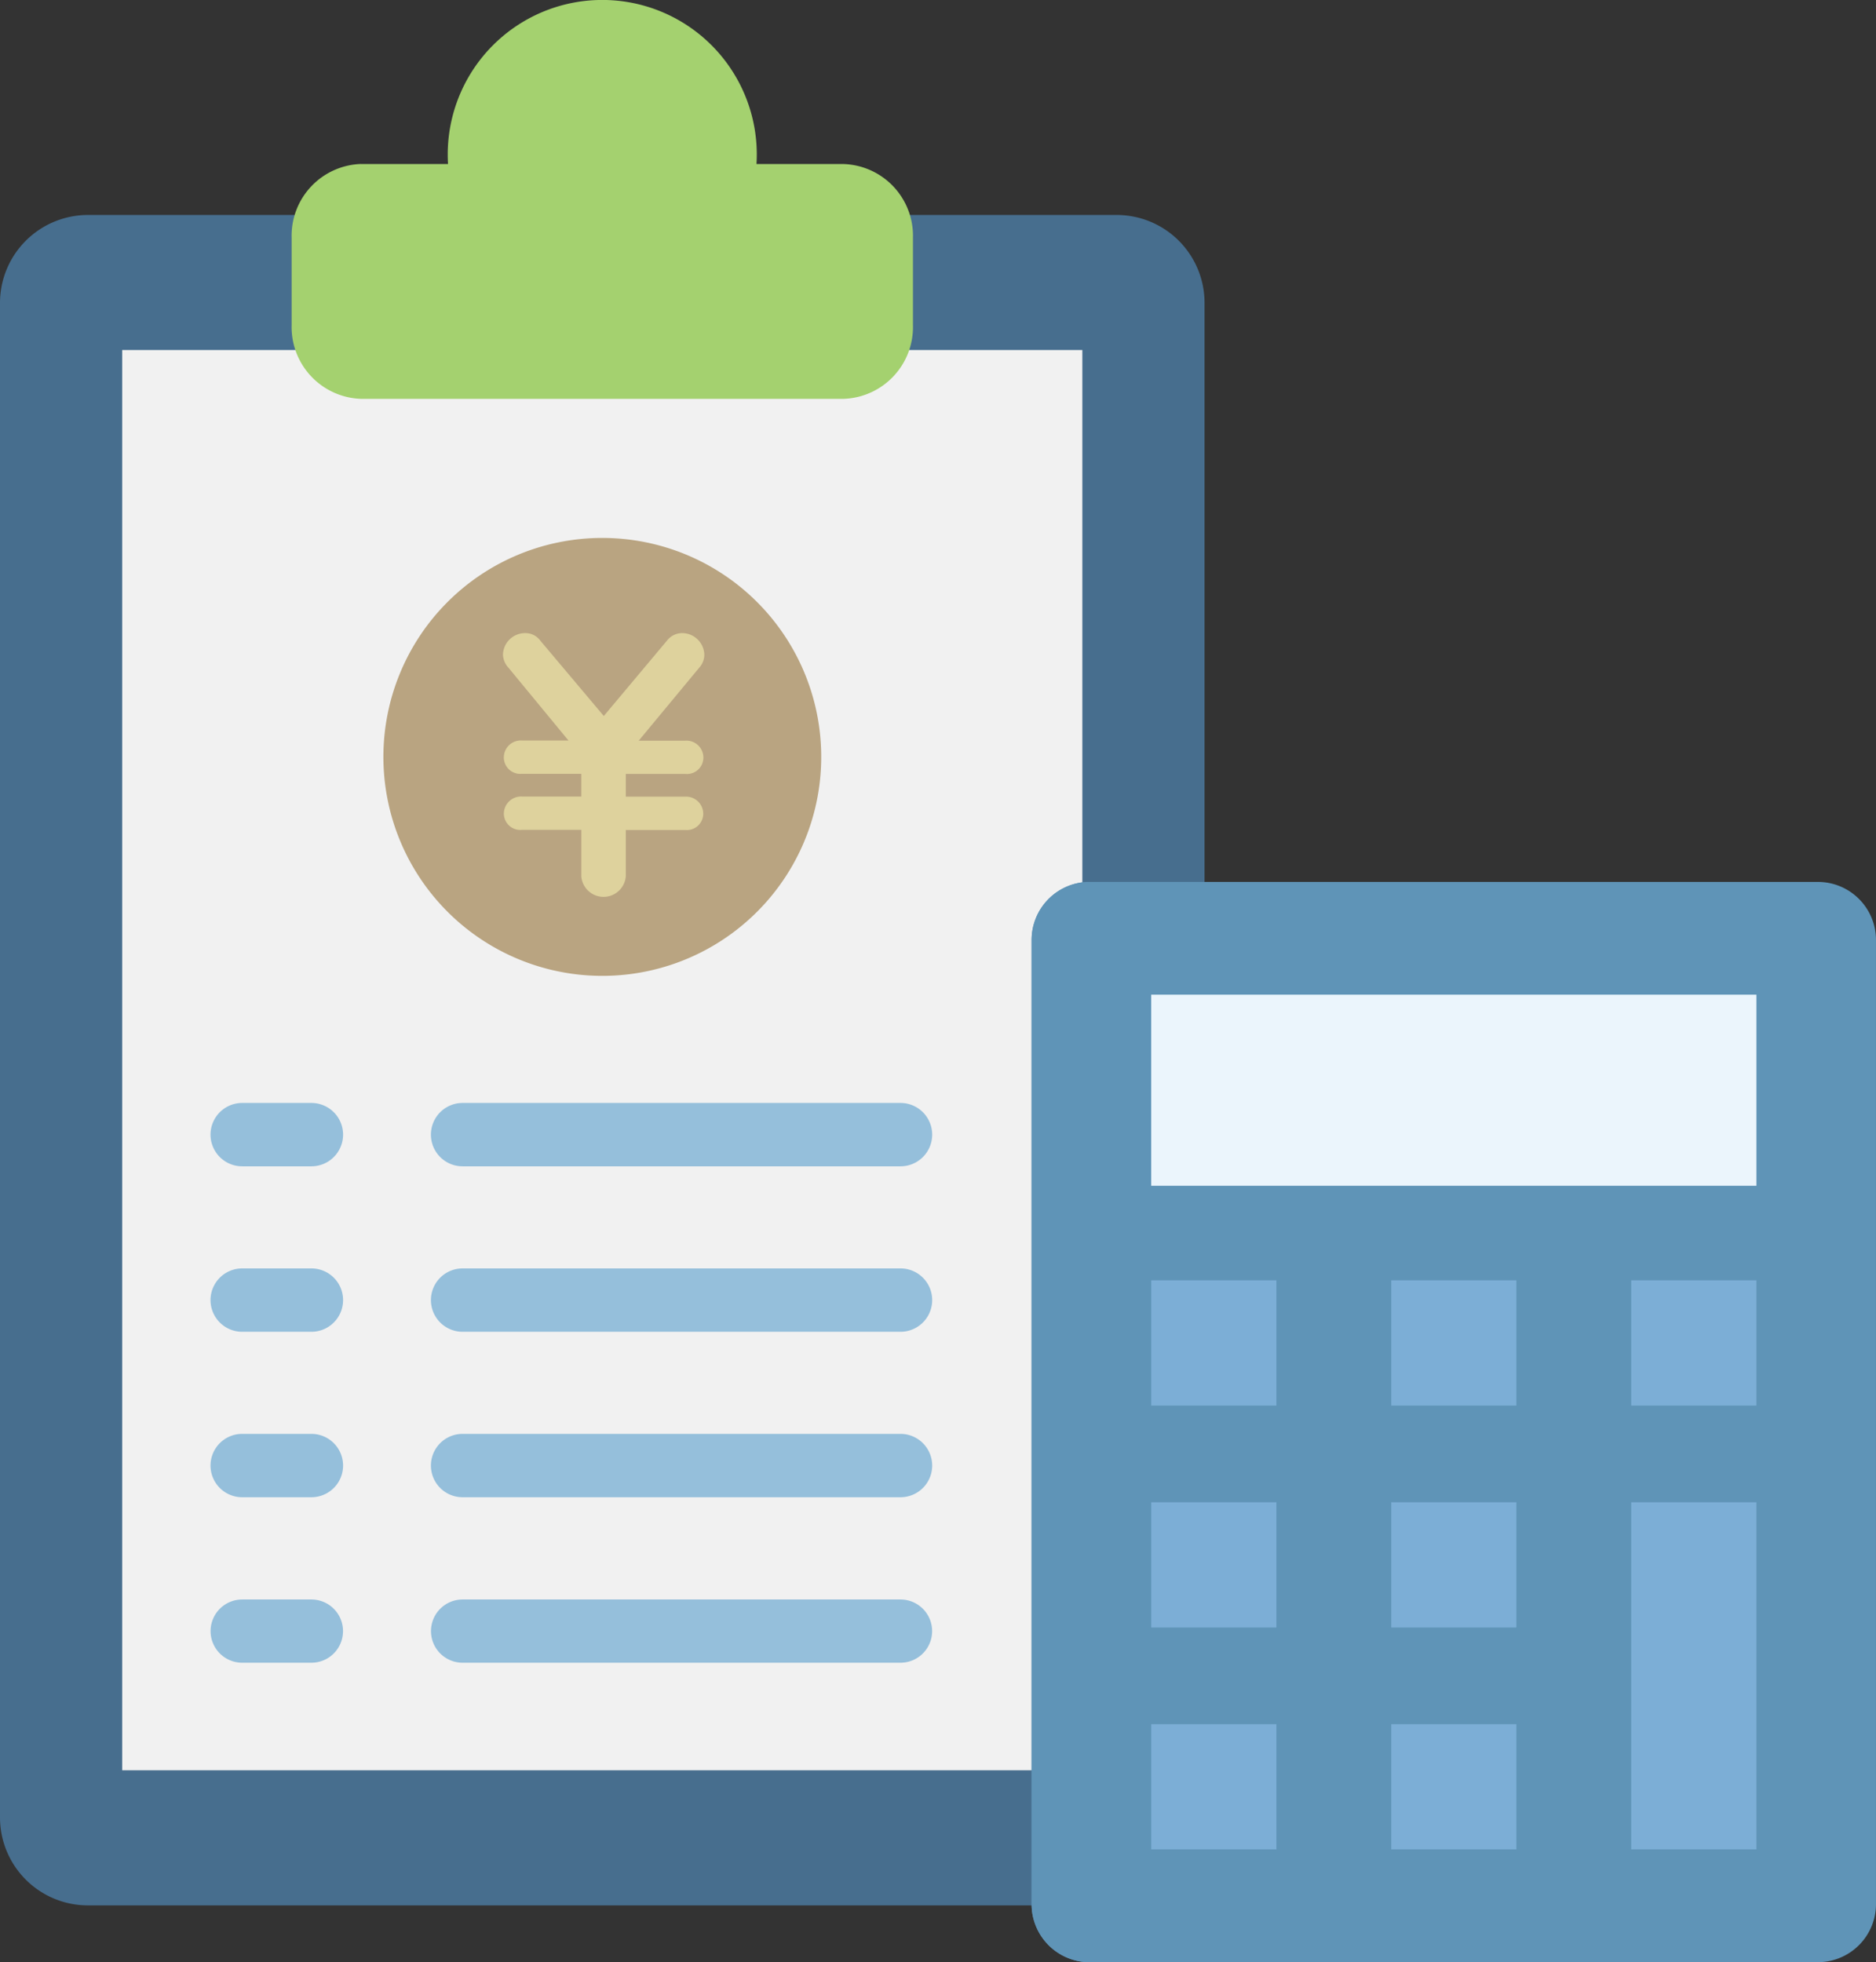 <svg xmlns="http://www.w3.org/2000/svg" xmlns:xlink="http://www.w3.org/1999/xlink" width="86.064" height="90" viewBox="0 0 86.064 90"><rect x="0" y="0" width="86.064" height="90" fill="#333333" stroke="none"/><defs><clipPath id="a"><rect width="86.064" height="90" fill="none"/></clipPath></defs><g clip-path="url(#a)"><path d="M4.025,56.09H51.238a4.032,4.032,0,0,1,4.022,4.022V129.6a4.032,4.032,0,0,1-4.022,4.022H4.025A4.035,4.035,0,0,1,0,129.6V60.112A4.037,4.037,0,0,1,4.025,56.09Z" transform="translate(0 -46.23)" fill="#476e8e" fill-rule="evenodd"/><rect width="44.048" height="65.141" transform="translate(5.606 16.054)" fill="#f1f1f1"/><path d="M79.285,7.524h4a7.089,7.089,0,1,1,14.151,0h4a3.292,3.292,0,0,1,3.178,3.379v4.011a3.293,3.293,0,0,1-3.178,3.379H79.285a3.293,3.293,0,0,1-3.175-3.379V10.9a3.292,3.292,0,0,1,3.175-3.379" transform="translate(-62.731)" fill="#a4d16f" fill-rule="evenodd"/><path d="M271.886,230.11h33.425a2.664,2.664,0,0,1,2.656,2.656V277a2.664,2.664,0,0,1-2.656,2.656H271.886A2.664,2.664,0,0,1,269.23,277V232.766a2.665,2.665,0,0,1,2.656-2.656" transform="translate(-221.904 -189.66)" fill="#5f94b7" fill-rule="evenodd"/><rect width="27.765" height="8.765" transform="translate(52.813 45.621)" fill="#ebf5fc"/><rect width="5.745" height="5.745" transform="translate(52.813 68.902)" fill="#7caed6"/><rect width="5.745" height="5.745" transform="translate(52.813 58.723)" fill="#7caed6"/><rect width="5.745" height="5.741" transform="translate(52.813 79.082)" fill="#7caed6"/><rect width="5.741" height="5.745" transform="translate(63.826 68.902)" fill="#7caed6"/><rect width="5.741" height="5.745" transform="translate(63.826 58.723)" fill="#7caed6"/><rect width="5.741" height="5.741" transform="translate(63.826 79.082)" fill="#7caed6"/><rect width="5.745" height="15.921" transform="translate(74.833 68.902)" fill="#7caed6"/><rect width="5.745" height="5.745" transform="translate(74.833 58.723)" fill="#7caed6"/><path d="M110.1,140.36A10.043,10.043,0,1,1,100.06,150.4,10.04,10.04,0,0,1,110.1,140.36" transform="translate(-82.471 -115.687)" fill="#b9a481" fill-rule="evenodd"/><path d="M56.41,313.463a1.45,1.45,0,0,1,0-2.9h3.175a1.45,1.45,0,1,1,0,2.9Zm0-22.768a1.453,1.453,0,0,1,0-2.906h3.175a1.453,1.453,0,1,1,0,2.906Zm0,7.589a1.453,1.453,0,0,1,0-2.906h3.175a1.453,1.453,0,1,1,0,2.906Zm0,7.589a1.453,1.453,0,0,1,0-2.906h3.175a1.453,1.453,0,1,1,0,2.906Z" transform="translate(-45.299 -237.201)" fill="#95bfdb"/><path d="M113.93,313.463a1.45,1.45,0,0,1,0-2.9h20.09a1.45,1.45,0,0,1,0,2.9Zm0-22.768a1.453,1.453,0,0,1,0-2.906h20.09a1.453,1.453,0,0,1,0,2.906Zm0,7.589a1.453,1.453,0,0,1,0-2.906h20.09a1.453,1.453,0,0,1,0,2.906Zm0,7.589a1.453,1.453,0,0,1,0-2.906h20.09a1.453,1.453,0,0,1,0,2.906Z" transform="translate(-92.708 -237.201)" fill="#95bfdb"/><path d="M271.283,270.855V232.766a2.655,2.655,0,0,1,2.656-2.656h-2.053a2.579,2.579,0,0,0-.329.019,2.668,2.668,0,0,0-2.327,2.637v44.287a2.665,2.665,0,0,0,2.656,2.607h2.053a2.661,2.661,0,0,1-2.656-2.607v-6.2Z" transform="translate(-221.904 -189.66)" fill="#5f94b7" fill-rule="evenodd"/><path d="M131.514,166.76a.924.924,0,0,1-.249-.6,1.016,1.016,0,0,1,1-.983.849.849,0,0,1,.719.352l2.907,3.45,2.893-3.45a.881.881,0,0,1,.719-.352,1.019,1.019,0,0,1,1,1,.9.9,0,0,1-.235.587l-2.775,3.347h2.129a.776.776,0,0,1,.837.763.753.753,0,0,1-.822.763H136.9v1.042h2.716a.787.787,0,0,1,.837.778.75.75,0,0,1-.822.749H136.9v2.129a1.024,1.024,0,0,1-2.041,0V174.2h-2.716a.754.754,0,0,1-.837-.734.792.792,0,0,1,.852-.793h2.7v-1.042h-2.716a.757.757,0,0,1-.837-.749.78.78,0,0,1,.852-.778h2.114Z" transform="translate(-108.191 -136.139)" fill="#ded29d"/></g></svg>